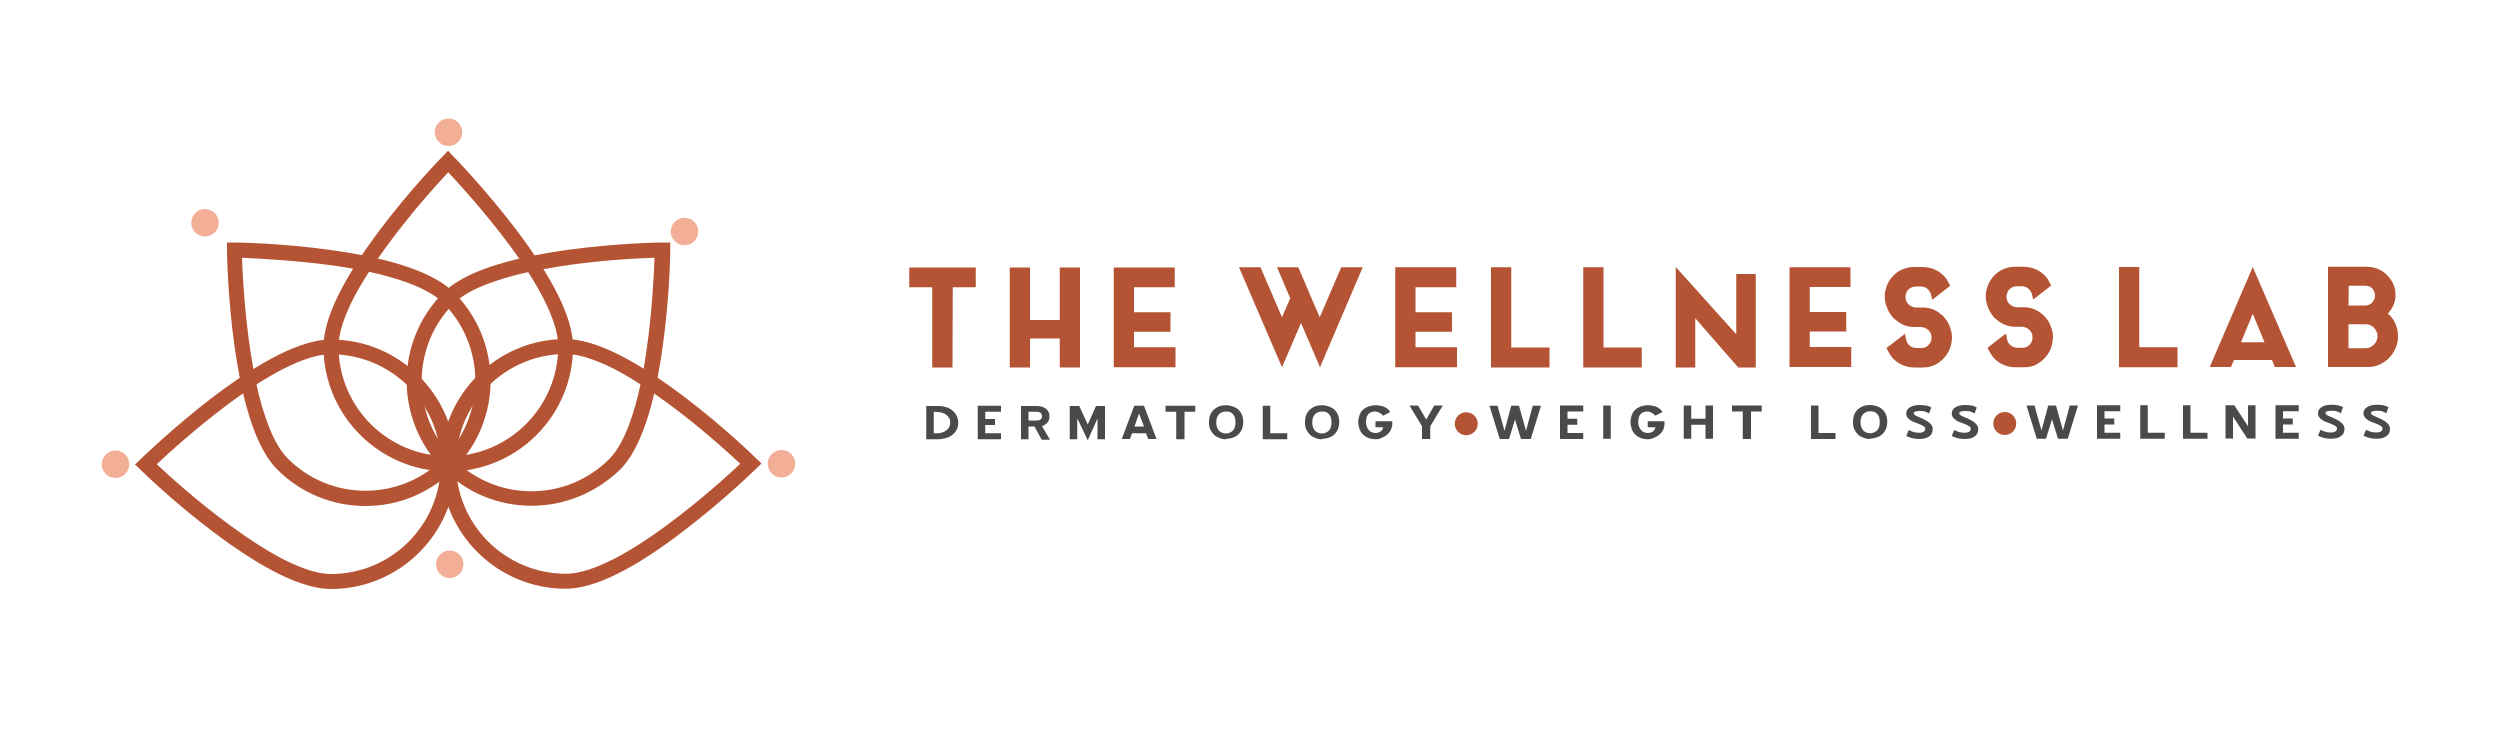 <svg xmlns="http://www.w3.org/2000/svg" xmlns:xlink="http://www.w3.org/1999/xlink" id="Layer_1" x="0px" y="0px" viewBox="0 0 1000 300" style="enable-background:new 0 0 1000 300;" xml:space="preserve"><style type="text/css">	.st0{fill:#B55434;}	.st1{fill:#F2AE97;}	.st2{fill:none;}	.st3{fill:#4B4949;}</style><g>	<g>		<g>			<path class="st0" d="M226.3,235.5c-27.5,0-50-22.4-50-49.9s22.4-50,49.9-50c11.3,0,27.3,7.8,47.6,23.2    c15.2,11.5,27.3,23.2,28.6,24.5l2.2,2.1l-2.2,2.1c-1.3,1.3-13.4,13-28.6,24.6C253.6,227.7,237.6,235.5,226.3,235.5z M226.3,141.6    c-24.2,0-43.9,19.7-43.9,44c0,24.2,19.7,43.9,44,43.9c5,0,11.4-2,19.1-5.9c6.4-3.3,13.7-7.9,21.6-13.8c13-9.6,24.5-20,29-24.3    c-4.5-4.2-16-14.7-29-24.2c-8-5.9-15.2-10.5-21.6-13.8C237.7,143.6,231.3,141.6,226.3,141.6z"></path>			<path class="st0" d="M132.4,235.6c-11.3,0-27.3-7.8-47.6-23.2c-15.2-11.5-27.3-23.2-28.6-24.5l-2.2-2.1l2.2-2.1    c0.5-0.5,13.1-12.7,28.6-24.6c20.3-15.4,36.3-23.3,47.5-23.3c27.5,0,50,22.4,50,49.9C182.4,213.1,160,235.6,132.4,235.6z     M62.7,185.7c4.5,4.2,16,14.7,29,24.2c8,5.9,15.2,10.5,21.6,13.8c7.7,3.9,14.1,5.9,19.1,5.9c24.2,0,43.9-19.7,43.9-44    c0-24.2-19.7-43.9-44-43.9c-5,0-11.4,2-19.1,5.9c-6.4,3.3-13.7,7.9-21.6,13.8C78.7,171,67.2,181.4,62.7,185.7z"></path>			<path class="st0" d="M146.2,202.4c-13.3,0-25.9-5.2-35.3-14.6c-8-8-13.7-24.8-17.2-50.1c-2.6-19-2.9-35.7-2.9-37.6l0-3.1l3.1,0    c1.9,0,18.6,0.3,37.6,2.9c25.3,3.4,42.1,9.2,50.1,17.1c19.5,19.5,19.5,51.2,0,70.6C172,197.2,159.5,202.4,146.2,202.4z     M96.8,103.1c0.2,6.2,1,21.7,3.4,37.6c1.5,9.8,3.3,18.2,5.6,25c2.6,8.2,5.8,14.2,9.3,17.7c8.3,8.3,19.3,12.9,31.1,12.9    c11.7,0,22.8-4.6,31.1-12.9c17.1-17.1,17.1-45,0-62.2c-3.5-3.5-9.5-6.7-17.7-9.3c-6.8-2.2-15.3-4.1-25-5.5    C118.5,104.1,103,103.4,96.8,103.1z"></path>			<path class="st0" d="M179.4,188.6c-27.5,0-50-22.4-50-49.9c0-11.3,7.8-27.3,23.2-47.6c11.5-15.2,23.2-27.3,24.5-28.6l2.1-2.2    l2.1,2.2c1.3,1.3,13,13.5,24.6,28.6c15.4,20.3,23.3,36.3,23.3,47.5C229.3,166.2,206.9,188.6,179.4,188.6z M179.3,68.9    c-4.2,4.5-14.7,16-24.2,29c-5.9,8-10.5,15.2-13.8,21.6c-3.9,7.7-5.9,14.1-5.9,19.1c0,24.2,19.7,43.9,44,43.9    c24.2,0,43.9-19.7,43.9-44c0-5-2-11.4-5.9-19.1c-3.3-6.4-7.9-13.7-13.8-21.6C194,84.9,183.5,73.4,179.3,68.9z"></path>			<path class="st0" d="M212.6,202.3c-13.3,0-25.9-5.2-35.3-14.6c-19.5-19.5-19.5-51.1,0-70.6c8-8,24.8-13.7,50.1-17.2    c19-2.6,35.7-2.9,37.6-2.9l3.1,0l0,3.1c0,1.9-0.3,18.6-2.9,37.6c-3.4,25.3-9.2,42.1-17.1,50.1    C238.4,197.1,225.9,202.3,212.6,202.3z M261.8,103.1c-6.2,0.2-21.7,0.9-37.6,3.4c-9.8,1.5-18.2,3.3-25,5.6    c-8.2,2.6-14.2,5.8-17.7,9.3c-17.1,17.1-17.1,45,0,62.2c8.3,8.3,19.3,12.9,31.1,12.9c11.7,0,22.8-4.6,31.1-12.9    c3.5-3.5,6.7-9.5,9.3-17.7c2.2-6.8,4.1-15.3,5.5-25C260.9,124.7,261.6,109.2,261.8,103.1z"></path>		</g>		<circle class="st1" cx="273.8" cy="92.6" r="5.5"></circle>		<circle class="st1" cx="179.4" cy="52.9" r="5.5"></circle>		<circle class="st1" cx="82" cy="89.1" r="5.5"></circle>		<circle class="st1" cx="46.2" cy="185.7" r="5.5"></circle>		<circle class="st1" cx="179.9" cy="225.7" r="5.5"></circle>		<circle class="st1" cx="312.6" cy="185.5" r="5.5"></circle>	</g>	<g>		<path class="st0" d="M381,147l-8.1,0l0-32.1l-9.2,0l0-7.9l26.6,0l0,7.9l-9.2,0L381,147z"></path>		<path class="st0" d="M432,147l-8.1,0l0-11.6l-11.9,0l0,11.6l-8.1,0l0-40l8.1,0l0,21l11.9,0l0-21l8.1,0L432,147z"></path>		<path class="st0" d="M470.2,146.9l-24.7,0l0-39.9l24.4,0l0,7.9l-16.3,0l0,10l14.6,0l0,7.8l-14.6,0l0,6.2l16.6,0L470.2,146.9z"></path>		<path class="st0" d="M528,146.9l-7.6-17.7l-7.6,17.7l-17.2-40l8.6,0l8.6,20l3.3-7.6l-5.3-12.4l8.5,0l2.3,5.3l2.8,6.6l3.5,8.1   l8.6-20l8.6,0L528,146.9z"></path>		<path class="st0" d="M582.8,146.9l-24.7,0l0-40l24.4,0l0,8l-16.3,0l0,10l14.6,0l0,7.8l-14.6,0l0,6.2l16.6,0L582.8,146.9z"></path>		<path class="st0" d="M619.8,147l-23.4,0l0-40.1l8.1,0l0,32.1l15.3,0L619.8,147z"></path>		<path class="st0" d="M656.7,147l-23.4,0l0-40.1l8.1,0l0,32.1l15.3,0L656.7,147z"></path>		<path class="st0" d="M702.3,147l-7,0l-17.2-19.7l0,19.7l-7.8,0l0-40.2l24.2,26.9l0-24.1l7.8,0L702.3,147z"></path>		<path class="st0" d="M740.5,146.8l-24.7,0l0-39.9l24.4,0l0,7.9l-16.3,0l0,10l14.6,0l0,7.8l-14.6,0l0,6.2l16.6,0L740.5,146.8z"></path>		<path class="st0" d="M769.2,147l-3.4,0c-2.1,0-4-0.5-5.7-1.4c-1.7-0.9-3.1-2.2-4.1-3.8c-0.3-0.5-0.6-1-0.9-1.6l-0.5-1l7.4-5.7   l0.4,2.2c0.1,0.5,0.2,0.9,0.5,1.4c0.2,0.4,0.6,0.8,0.9,1.1c0.4,0.3,0.8,0.6,1.2,0.7c0.5,0.2,0.9,0.3,1.5,0.3l2,0   c1.1,0,2-0.3,2.7-1c0.8-0.7,1.2-1.5,1.4-2.5c0-0.2,0-0.3,0-0.5c0-0.1,0-0.2,0-0.2c0-0.6-0.1-1.1-0.3-1.6c-0.2-0.5-0.5-0.9-0.9-1.3   c-0.4-0.4-0.8-0.7-1.3-0.9c-0.5-0.2-1-0.3-1.5-0.4l-3.1,0c-1.4,0-2.8-0.3-4-0.8c-1.2-0.5-2.3-1.2-3.3-2.1   c-0.6-0.4-1.1-0.9-1.5-1.5c-0.9-1.1-1.5-2.3-2-3.6c-0.5-1.3-0.8-2.7-0.8-4.2l0-0.8c0.2-2.2,0.9-4.1,2-5.8c1.1-1.6,2.5-2.9,4.1-3.8   c1.7-0.9,3.6-1.4,5.7-1.4l3.3,0c2.1,0,4,0.5,5.7,1.4c1.7,0.9,3.1,2.2,4.2,3.8l0,0.1c0.1,0.2,0.2,0.4,0.3,0.6   c0.1,0.2,0.2,0.4,0.3,0.6l0.6,1l-7.2,5.6l-0.5-2c-0.2-0.9-0.7-1.7-1.5-2.4c-0.7-0.6-1.6-0.9-2.6-0.9l-2,0c-0.5,0-1,0.1-1.5,0.3   c-0.5,0.2-0.9,0.4-1.2,0.7c-0.4,0.3-0.7,0.7-0.9,1.2c-0.2,0.4-0.4,0.9-0.5,1.4l0,0.1c0,0,0,0,0,0.1l0,0.4c0,0.6,0.1,1.1,0.3,1.6   c0.2,0.5,0.5,0.9,0.9,1.3c0.4,0.4,0.8,0.7,1.3,0.9c0.5,0.2,1,0.4,1.5,0.4l3.1,0c1.4,0,2.8,0.3,4,0.8c1.2,0.5,2.3,1.2,3.3,2.1   c0.3,0.2,0.6,0.5,0.8,0.7c0.2,0.2,0.4,0.5,0.6,0.7l0,0c0.9,1.1,1.6,2.3,2,3.6c0.5,1.3,0.8,2.7,0.8,4.2c0,0.3,0,0.6-0.1,0.9   c-0.1,2.1-0.8,4-2,5.8c-1.1,1.6-2.5,2.9-4.1,3.8C773.1,146.5,771.2,147,769.2,147z"></path>		<path class="st0" d="M809.6,146.9l-3.4,0c-2.1,0-4-0.5-5.7-1.4c-1.7-0.9-3.1-2.2-4.1-3.8c-0.3-0.5-0.6-1-0.9-1.6l-0.5-1l7.4-5.7   l0.4,2.2c0.1,0.5,0.2,0.9,0.5,1.4c0.2,0.4,0.6,0.8,0.9,1.1c0.4,0.3,0.8,0.6,1.2,0.7c0.5,0.2,0.9,0.3,1.5,0.3l2,0   c1.1,0,2-0.3,2.7-1c0.8-0.7,1.2-1.5,1.4-2.5c0-0.2,0-0.3,0-0.5c0-0.1,0-0.2,0-0.2c0-0.6-0.1-1.1-0.3-1.6c-0.2-0.5-0.5-0.9-0.9-1.3   c-0.4-0.4-0.8-0.7-1.3-0.9c-0.5-0.2-1-0.3-1.5-0.4l-3.1,0c-1.4,0-2.8-0.3-4-0.8c-1.2-0.5-2.3-1.2-3.3-2.1   c-0.6-0.4-1.1-0.9-1.5-1.5c-0.9-1.1-1.5-2.3-2-3.6c-0.5-1.3-0.8-2.7-0.8-4.2l0-0.8c0.2-2.2,0.9-4.1,2-5.8c1.1-1.6,2.5-2.9,4.1-3.8   c1.7-0.9,3.6-1.4,5.7-1.4l3.3,0c2.1,0,4,0.5,5.7,1.4c1.7,0.9,3.1,2.2,4.2,3.8l0,0.1c0.1,0.2,0.2,0.4,0.3,0.6   c0.1,0.2,0.2,0.4,0.3,0.6l0.6,1l-7.2,5.6l-0.5-2c-0.2-0.9-0.7-1.7-1.5-2.4c-0.7-0.6-1.6-0.9-2.6-0.9l-2,0c-0.5,0-1,0.1-1.5,0.3   c-0.5,0.2-0.9,0.4-1.2,0.7c-0.4,0.3-0.7,0.7-0.9,1.2c-0.2,0.4-0.4,0.9-0.5,1.4l0,0.1c0,0,0,0,0,0.1l0,0.4c0,0.6,0.1,1.1,0.3,1.6   c0.2,0.5,0.5,0.9,0.9,1.3c0.4,0.4,0.8,0.7,1.3,0.9c0.5,0.2,1,0.4,1.5,0.4l3.1,0c1.4,0,2.8,0.3,4,0.8c1.2,0.5,2.3,1.2,3.3,2.1   c0.3,0.2,0.6,0.5,0.8,0.7c0.2,0.2,0.4,0.5,0.6,0.7l0,0c0.9,1.1,1.6,2.3,2,3.6c0.5,1.3,0.8,2.7,0.8,4.2c0,0.3,0,0.6-0.1,0.9   c-0.1,2.1-0.8,4-2,5.8c-1.1,1.6-2.5,2.9-4.1,3.8C813.6,146.5,811.7,146.9,809.6,146.9z"></path>		<path class="st0" d="M871,146.9l-23.4,0l0-40.1l8.1,0l0,32.1l15.3,0L871,146.9z"></path>		<path class="st0" d="M918.4,146.8l-8.5,0l-1.1-2.8l-15.2,0l-1.2,2.8l-8.5,0l17.2-40L918.4,146.8z M896.4,136.9l9.4,0l-4.7-11.4   L896.4,136.9z"></path>		<path class="st0" d="M947.1,146.8l-15.9,0l0-40.1l15.6,0c1.5,0,3,0.3,4.4,0.9c1.4,0.6,2.6,1.4,3.6,2.4c1,1,1.9,2.3,2.5,3.6   c0.6,1.4,0.9,2.9,0.9,4.5c0,1-0.1,1.9-0.4,2.8c-0.2,0.8-0.6,1.6-1,2.3c-0.4,0.7-0.9,1.3-1.4,1.9c-0.1,0.1-0.2,0.2-0.3,0.3   c1,0.8,1.9,1.9,2.6,3.1c1,1.8,1.5,3.8,1.5,6c0,1.7-0.3,3.3-1,4.8c-0.6,1.5-1.5,2.8-2.6,3.9c-1.1,1.1-2.4,2-3.9,2.7   C950.4,146.5,948.8,146.8,947.1,146.8z M939.4,139.3l6.8,0c0.7,0,1.3-0.1,1.8-0.4c0.6-0.3,1.1-0.6,1.6-1.1c0.4-0.4,0.8-0.9,1-1.5   c0.3-0.6,0.4-1.2,0.4-1.8c0-0.7-0.1-1.3-0.4-1.9c-0.3-0.6-0.6-1.1-1-1.5c-0.4-0.4-0.9-0.8-1.5-1c-0.6-0.3-1.2-0.4-1.9-0.4l-6.8,0   L939.4,139.3z M939.4,122.2l6.6,0c0.6,0,1.1-0.1,1.6-0.3c0.5-0.2,0.9-0.5,1.2-0.8c0.4-0.4,0.6-0.8,0.9-1.3c0.2-0.5,0.3-1,0.3-1.5   c0-1.2-0.4-2.1-1.1-2.9c-0.8-0.8-1.7-1.1-2.8-1.1l-6.6,0L939.4,122.2z"></path>		<circle class="st0" cx="586.5" cy="169.5" r="4.6"></circle>		<circle class="st0" cx="801.9" cy="169.4" r="4.6"></circle>		<g>			<g>				<path class="st3" d="M370.5,175.7l0-13.3l4.9,0c1.2,0,2.2,0.2,3.2,0.5c1,0.3,1.8,0.8,2.5,1.4c0.7,0.6,1.2,1.3,1.6,2.1     c0.4,0.8,0.6,1.7,0.6,2.6c0,1.1-0.2,2-0.6,2.8c-0.4,0.8-1,1.5-1.7,2.1c-0.7,0.6-1.6,1-2.6,1.3c-1,0.3-2.1,0.5-3.2,0.5     L370.5,175.7z M373.5,164.7l0,8.6l1.3,0c0.8,0,1.5-0.1,2.1-0.3s1.2-0.5,1.7-0.9c0.5-0.4,0.9-0.8,1.1-1.4     c0.3-0.5,0.4-1.1,0.4-1.7c0-0.6-0.1-1.2-0.4-1.7c-0.3-0.5-0.7-1-1.1-1.3c-0.5-0.4-1.1-0.7-1.7-0.9c-0.7-0.2-1.4-0.3-2.1-0.3     L373.5,164.7z"></path>				<path class="st3" d="M391.1,162.3l9.3,0l0,2.4l-6.3,0l0,2.9l3.9,0l0,2.4l-3.9,0l0,3.3l6.3,0l0,2.4l-9.3,0L391.1,162.3z"></path>				<path class="st3" d="M413.8,170.6l-2.4,0l0,5.1l-3,0l0-13.3l6.3,0c1.6,0,2.8,0.4,3.7,1.1c0.9,0.7,1.4,1.7,1.4,3.1     c0,0.9-0.3,1.7-0.8,2.4c-0.5,0.6-1.3,1.1-2.2,1.5l3.2,5.4l-3.3,0L413.8,170.6z M411.4,164.7l0,3.5l3.2,0c1.5,0,2.2-0.6,2.2-1.7     c0-1.2-0.8-1.8-2.2-1.8L411.4,164.7z"></path>				<path class="st3" d="M439,167.4l-3.9,8.7l-4.2-8.8l0,8.4l-3,0l0-13.3l3.8,0l3.4,7.4l3.3-7.4l3.6,0l0,13.3l-3,0L439,167.4z"></path>				<path class="st3" d="M457.6,162.3l5,13.3l-3.3,0l-0.9-2.3l-5.6,0l-0.8,2.3l-3.3,0l5-13.3L457.6,162.3z M453.8,170.6l3.8,0     l-2-5.2L453.8,170.6z"></path>				<path class="st3" d="M473.8,164.7l0,11l-3.3,0l0-11l-4.3,0l0-2.4l11.9,0l0,2.4L473.8,164.7z"></path>				<path class="st3" d="M490.5,175.7c-1,0-1.9-0.1-2.7-0.5c-0.8-0.3-1.6-0.7-2.2-1.3c-0.6-0.6-1.1-1.3-1.5-2.1     c-0.4-0.8-0.5-1.8-0.5-2.9c0-2.1,0.6-3.8,1.9-5v0c1.3-1.2,2.9-1.8,4.8-1.8l0.1,0c1,0,1.9,0.2,2.8,0.5c0.8,0.3,1.6,0.7,2.2,1.3     c0.6,0.6,1.1,1.3,1.4,2.1c0.3,0.8,0.5,1.8,0.5,2.8c0,1.1-0.2,2-0.5,2.8s-0.8,1.5-1.4,2.1c-0.6,0.6-1.3,1-2.1,1.3     c-0.8,0.3-1.7,0.5-2.7,0.5L490.5,175.7z M490.4,164.6c-1.1,0-2.1,0.4-2.8,1.1c-0.7,0.7-1.1,1.8-1.1,3.3c0,0.7,0.1,1.4,0.3,1.9     c0.2,0.5,0.5,1,0.8,1.4c0.4,0.4,0.8,0.6,1.2,0.8c0.5,0.2,1,0.3,1.5,0.3c1.1,0,2-0.4,2.8-1.1c0.7-0.7,1.1-1.8,1.1-3.3     c0-1.5-0.3-2.6-1-3.3C492.6,164.9,491.7,164.6,490.4,164.6z"></path>				<path class="st3" d="M505.1,162.3l3,0l0,11l6.8,0l0,2.4l-9.8,0L505.1,162.3z"></path>				<path class="st3" d="M528.9,175.7c-1,0-1.9-0.1-2.7-0.5c-0.8-0.3-1.6-0.7-2.2-1.3c-0.6-0.6-1.1-1.3-1.5-2.1     c-0.4-0.8-0.5-1.8-0.5-2.9c0-2.1,0.6-3.8,1.9-5v0c1.3-1.2,2.9-1.8,4.8-1.8l0.1,0c1,0,1.9,0.2,2.8,0.5c0.8,0.3,1.6,0.7,2.2,1.3     c0.6,0.6,1.1,1.3,1.4,2.1c0.3,0.8,0.5,1.8,0.5,2.8c0,1.1-0.2,2-0.5,2.8s-0.8,1.5-1.4,2.1s-1.3,1-2.1,1.3     c-0.8,0.3-1.7,0.5-2.7,0.5L528.9,175.7z M528.8,164.6c-1.1,0-2.1,0.4-2.8,1.1c-0.7,0.7-1.1,1.8-1.1,3.3c0,0.7,0.1,1.4,0.3,1.9     c0.2,0.5,0.5,1,0.8,1.4c0.4,0.4,0.8,0.6,1.2,0.8c0.5,0.2,1,0.3,1.5,0.3c1.1,0,2-0.4,2.8-1.1c0.7-0.7,1.1-1.8,1.1-3.3     c0-1.5-0.3-2.6-1-3.3C531,164.9,530.1,164.6,528.8,164.6z"></path>				<path class="st3" d="M550.2,175.7c-1,0-2-0.2-2.8-0.5c-0.8-0.3-1.6-0.8-2.2-1.4c-0.6-0.6-1.1-1.3-1.4-2.2     c-0.3-0.8-0.5-1.7-0.5-2.7c0-1.1,0.2-2,0.5-2.8c0.3-0.8,0.7-1.6,1.3-2.1c0.6-0.6,1.3-1,2.2-1.4c0.9-0.3,1.8-0.5,2.9-0.5     c1.3,0,2.4,0.2,3.4,0.6c1,0.4,1.8,1.1,2.5,2.1l-2.9,1.5c-0.3-0.5-0.8-0.9-1.4-1.2c-0.6-0.3-1.2-0.5-1.7-0.5     c-2.5,0-3.7,1.4-3.7,4.3c0,0.6,0.1,1.2,0.3,1.7c0.2,0.5,0.4,1,0.8,1.4c0.3,0.4,0.7,0.7,1.2,0.9c0.5,0.2,1,0.3,1.5,0.3     c0.7,0,1.4-0.2,2-0.6c0.6-0.4,0.9-0.9,1.1-1.7l-3.1,0l0-2.4l6.7,0l0,1.1c0,0.8-0.2,1.5-0.5,2.2c-0.3,0.7-0.8,1.4-1.4,1.9     c-0.6,0.6-1.3,1-2.1,1.3C552,175.6,551.1,175.7,550.2,175.7z"></path>				<path class="st3" d="M572.1,170.5l0,5.1l-3.3,0l0-5.1l-5-8.3l3.4,0l3.3,5.6l3.2-5.6l3.4,0L572.1,170.5z"></path>				<path class="st3" d="M599.9,175.6l-4.1-13.3l3.2,0l2.8,10l2.7-10l3.1,0l2.8,10l2.7-10l3.3,0l-4.1,13.3l-3.9,0l-2.4-7.8l-2.4,7.8     L599.9,175.6z"></path>				<path class="st3" d="M624,162.2l9.3,0l0,2.4l-6.3,0l0,2.9l3.9,0l0,2.4l-3.9,0l0,3.3l6.3,0l0,2.4l-9.3,0L624,162.2z"></path>				<path class="st3" d="M641.3,162.2l3,0l0,13.3l-3,0L641.3,162.2z"></path>				<path class="st3" d="M659.1,175.7c-1,0-2-0.2-2.8-0.5c-0.8-0.3-1.6-0.8-2.2-1.4c-0.6-0.6-1.1-1.3-1.4-2.2     c-0.3-0.8-0.5-1.7-0.5-2.7c0-1.1,0.2-2,0.5-2.8s0.7-1.6,1.3-2.1c0.6-0.6,1.3-1,2.2-1.4c0.9-0.3,1.8-0.5,2.9-0.5     c1.3,0,2.4,0.2,3.4,0.6c1,0.4,1.8,1.1,2.5,2.1l-2.9,1.5c-0.3-0.5-0.8-0.9-1.4-1.2c-0.6-0.3-1.2-0.5-1.7-0.5     c-2.5,0-3.7,1.4-3.7,4.3c0,0.6,0.1,1.2,0.3,1.7c0.2,0.5,0.4,1,0.8,1.4c0.3,0.4,0.7,0.7,1.2,0.9c0.5,0.2,1,0.3,1.5,0.3     c0.7,0,1.4-0.2,2-0.6c0.6-0.4,0.9-0.9,1.1-1.7l-3.1,0l0-2.4l6.7,0l0,1.1c0,0.8-0.2,1.5-0.5,2.2c-0.3,0.7-0.8,1.4-1.4,1.9     c-0.6,0.6-1.3,1-2.1,1.3C661,175.5,660.1,175.7,659.1,175.7z"></path>				<path class="st3" d="M682.2,169.9l-5.7,0l0,5.6l-3,0l0-13.3l3,0l0,5.3l5.7,0l0-5.3l3,0l0,13.3l-3,0L682.2,169.9z"></path>				<path class="st3" d="M700.4,164.6l0,11l-3.3,0l0-11l-4.3,0l0-2.4l11.9,0l0,2.4L700.4,164.6z"></path>				<path class="st3" d="M724.4,162.2l3,0l0,11l6.8,0l0,2.4l-9.8,0L724.4,162.2z"></path>				<path class="st3" d="M748.1,175.6c-1,0-1.9-0.1-2.7-0.5c-0.8-0.3-1.6-0.7-2.2-1.3c-0.6-0.6-1.1-1.3-1.5-2.1     c-0.4-0.8-0.5-1.8-0.5-2.9c0-2.1,0.6-3.8,1.9-5v0c1.3-1.2,2.9-1.8,4.8-1.8l0.1,0c1,0,1.9,0.2,2.8,0.5c0.8,0.3,1.6,0.7,2.2,1.3     c0.6,0.6,1.1,1.3,1.4,2.1c0.3,0.8,0.5,1.8,0.5,2.8c0,1.1-0.2,2-0.5,2.8c-0.3,0.8-0.8,1.5-1.4,2.1s-1.3,1-2.1,1.3     c-0.8,0.3-1.7,0.5-2.7,0.5L748.1,175.6z M748.1,164.5c-1.1,0-2.1,0.4-2.8,1.1c-0.7,0.7-1.1,1.8-1.1,3.3c0,0.7,0.1,1.4,0.3,1.9     c0.2,0.5,0.5,1,0.8,1.4c0.4,0.4,0.8,0.6,1.2,0.8c0.5,0.2,1,0.3,1.5,0.3c1.1,0,2-0.4,2.8-1.1c0.7-0.7,1.1-1.8,1.1-3.3     c0-1.5-0.3-2.6-1-3.3C750.3,164.8,749.3,164.5,748.1,164.5z"></path>				<path class="st3" d="M767.7,175.6c-0.9,0-1.8-0.1-2.7-0.3c-0.8-0.2-1.7-0.5-2.5-0.9l1-2.4c0.6,0.3,1.2,0.6,1.9,0.8     c0.7,0.2,1.4,0.3,2.2,0.3c1.7,0,2.5-0.6,2.5-1.7c0-0.4-0.3-0.7-0.8-1c-0.5-0.3-1.1-0.6-1.9-0.9c-0.5-0.2-1-0.4-1.6-0.6     c-0.6-0.2-1.1-0.5-1.6-0.8c-0.5-0.3-0.9-0.7-1.2-1.1c-0.3-0.4-0.5-1-0.5-1.6c0-1.1,0.5-1.9,1.5-2.5c1-0.6,2.3-0.9,3.9-0.9     c0.9,0,1.7,0.1,2.5,0.2s1.5,0.4,2.1,0.8l-0.9,2.4c-0.6-0.4-1.1-0.6-1.7-0.8c-0.6-0.2-1.3-0.2-2.1-0.2c-0.6,0-1.2,0.1-1.6,0.2     c-0.5,0.1-0.7,0.4-0.7,0.7c0,0.4,0.3,0.7,0.9,1c0.6,0.3,1.2,0.6,2,0.9c0.7,0.3,1.3,0.6,1.8,0.9c0.6,0.3,1.1,0.6,1.5,1     c0.4,0.3,0.8,0.7,1,1.1c0.2,0.4,0.4,0.8,0.4,1.3c0,1.4-0.5,2.5-1.5,3.1C770.7,175.3,769.3,175.6,767.7,175.6z"></path>				<path class="st3" d="M785.9,175.6c-0.9,0-1.8-0.1-2.7-0.3c-0.8-0.2-1.7-0.5-2.5-0.9l1-2.4c0.6,0.3,1.2,0.6,1.9,0.8     c0.7,0.2,1.4,0.3,2.2,0.3c1.7,0,2.5-0.6,2.5-1.7c0-0.4-0.3-0.7-0.8-1c-0.5-0.3-1.1-0.6-1.9-0.9c-0.5-0.2-1-0.4-1.6-0.6     c-0.6-0.2-1.1-0.5-1.6-0.8c-0.5-0.3-0.9-0.7-1.2-1.1c-0.3-0.4-0.5-1-0.5-1.6c0-1.1,0.5-1.9,1.5-2.5c1-0.6,2.3-0.9,3.9-0.9     c0.9,0,1.7,0.1,2.5,0.2c0.8,0.2,1.5,0.4,2.1,0.8l-0.9,2.4c-0.6-0.4-1.1-0.6-1.7-0.8c-0.6-0.2-1.3-0.2-2.1-0.2     c-0.6,0-1.2,0.1-1.6,0.2c-0.5,0.1-0.7,0.4-0.7,0.7c0,0.4,0.3,0.7,0.9,1c0.6,0.3,1.2,0.6,2,0.9c0.7,0.3,1.3,0.6,1.8,0.9     c0.6,0.3,1.1,0.6,1.5,1c0.4,0.3,0.8,0.7,1,1.1c0.2,0.4,0.4,0.8,0.4,1.3c0,1.4-0.5,2.5-1.5,3.1     C788.9,175.3,787.5,175.6,785.9,175.6z"></path>				<path class="st3" d="M814.7,175.5l-4.1-13.3l3.2,0l2.8,10l2.7-10l3.1,0l2.8,10l2.7-10l3.3,0l-4.1,13.3l-3.9,0l-2.4-7.8l-2.4,7.8     L814.7,175.5z"></path>				<path class="st3" d="M838.8,162.1l9.3,0l0,2.4l-6.3,0l0,2.9l3.9,0l0,2.4l-3.9,0l0,3.3l6.3,0l0,2.4l-9.3,0L838.8,162.1z"></path>				<path class="st3" d="M856.1,162.1l3,0l0,11l6.8,0l0,2.4l-9.8,0L856.1,162.1z"></path>				<path class="st3" d="M873.2,162.1l3,0l0,11l6.8,0l0,2.4l-9.8,0L873.2,162.1z"></path>				<path class="st3" d="M893.2,166.6l0,8.8l-3,0l0-13.3l3.5,0l5.5,8.4l0-8.4l3,0l0,13.3l-3.3,0L893.2,166.6z"></path>				<path class="st3" d="M910.2,162.1l9.3,0l0,2.4l-6.3,0l0,2.9l3.9,0l0,2.4l-3.9,0l0,3.3l6.3,0l0,2.4l-9.3,0L910.2,162.1z"></path>				<path class="st3" d="M932.4,175.5c-0.9,0-1.8-0.1-2.7-0.3c-0.8-0.2-1.7-0.5-2.5-0.9l1-2.4c0.6,0.3,1.2,0.6,1.9,0.8     c0.7,0.2,1.4,0.3,2.2,0.3c1.7,0,2.5-0.6,2.5-1.7c0-0.4-0.3-0.7-0.8-1c-0.5-0.3-1.1-0.6-1.9-0.9c-0.5-0.2-1-0.4-1.6-0.6     c-0.6-0.2-1.1-0.5-1.6-0.8c-0.5-0.3-0.9-0.7-1.2-1.1s-0.5-1-0.5-1.6c0-1.1,0.5-1.9,1.5-2.5c1-0.6,2.3-0.9,3.9-0.9     c0.9,0,1.7,0.1,2.5,0.2c0.8,0.2,1.5,0.4,2.1,0.8l-0.9,2.4c-0.6-0.4-1.1-0.6-1.7-0.8c-0.6-0.2-1.3-0.2-2.1-0.2     c-0.6,0-1.2,0.1-1.6,0.2c-0.5,0.1-0.7,0.4-0.7,0.7c0,0.4,0.3,0.7,0.9,1c0.6,0.3,1.2,0.6,2,0.9c0.7,0.3,1.3,0.6,1.8,0.9     c0.6,0.3,1.1,0.6,1.5,1c0.4,0.3,0.8,0.7,1,1.1c0.2,0.4,0.4,0.8,0.4,1.3c0,1.4-0.5,2.5-1.5,3.1     C935.4,175.2,934,175.5,932.4,175.5z"></path>				<path class="st3" d="M950.6,175.5c-0.9,0-1.8-0.1-2.7-0.3c-0.8-0.2-1.7-0.5-2.5-0.9l1-2.4c0.6,0.3,1.2,0.6,1.9,0.8     c0.7,0.2,1.4,0.3,2.2,0.3c1.7,0,2.5-0.6,2.5-1.7c0-0.4-0.3-0.7-0.8-1c-0.5-0.3-1.1-0.6-1.9-0.9c-0.5-0.2-1-0.4-1.6-0.6     c-0.6-0.2-1.1-0.5-1.6-0.8c-0.5-0.3-0.9-0.7-1.2-1.1c-0.3-0.4-0.5-1-0.5-1.6c0-1.1,0.5-1.9,1.5-2.5c1-0.6,2.3-0.9,3.9-0.9     c0.9,0,1.7,0.1,2.5,0.2c0.8,0.2,1.5,0.4,2.1,0.8l-0.9,2.4c-0.6-0.4-1.1-0.6-1.7-0.8c-0.6-0.2-1.3-0.2-2.1-0.2     c-0.6,0-1.2,0.1-1.6,0.2c-0.5,0.1-0.7,0.4-0.7,0.7c0,0.4,0.3,0.7,0.9,1c0.6,0.3,1.2,0.6,2,0.9c0.7,0.3,1.3,0.6,1.8,0.9     c0.6,0.3,1.1,0.6,1.5,1c0.4,0.3,0.8,0.7,1,1.1c0.2,0.4,0.4,0.8,0.4,1.3c0,1.4-0.5,2.5-1.5,3.1     C953.6,175.2,952.3,175.5,950.6,175.5z"></path>			</g>		</g>	</g></g></svg>